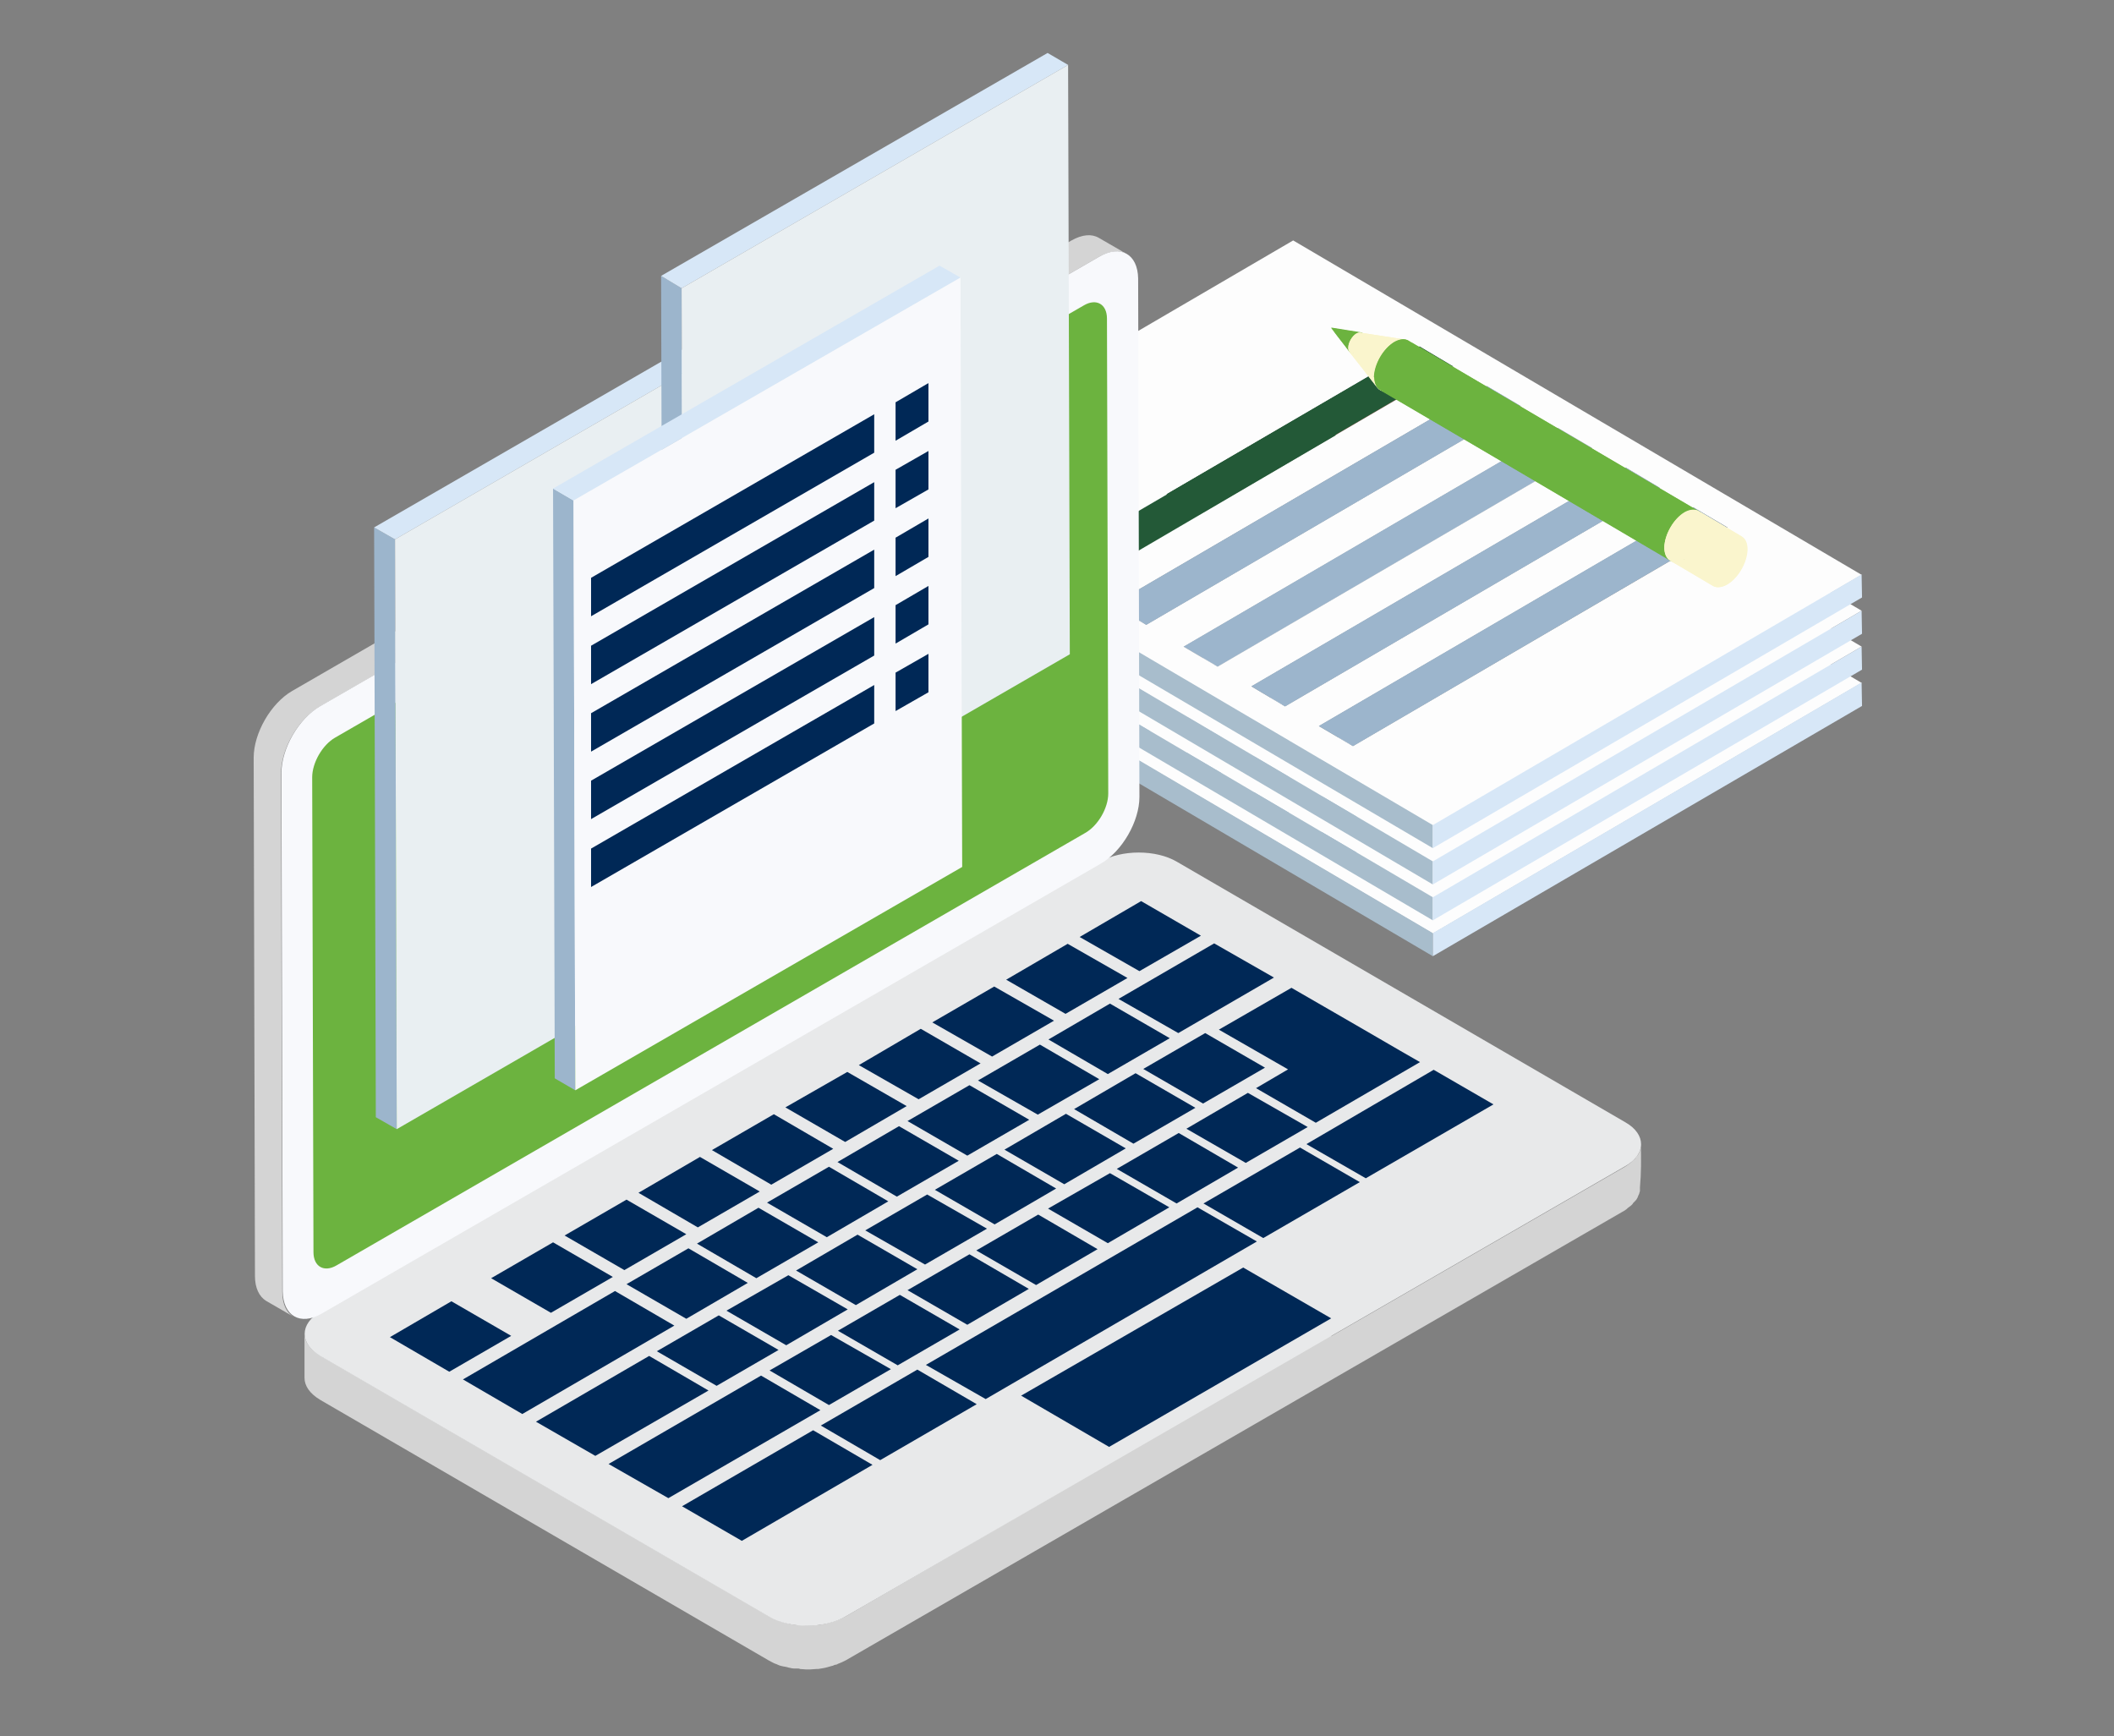 <?xml version="1.0" encoding="utf-8"?>
<!-- Generator: Adobe Illustrator 22.1.0, SVG Export Plug-In . SVG Version: 6.00 Build 0)  -->
<svg version="1.1" id="Layer_1" xmlns="http://www.w3.org/2000/svg" xmlns:xlink="http://www.w3.org/1999/xlink" x="0px" y="0px"
	 viewBox="0 0 495 406.5" style="enable-background:new 0 0 495 406.5;" xml:space="preserve">
<rect x="0" y="0" width="495" height="406.5" fill="#808080" stroke="none"/>
<style type="text/css">
	.st0{enable-background:new    ;}
	.st1{fill:#919191;}
	.st2{fill:#717173;}
	.st3{fill:#727273;}
	.st4{fill:#FF5542;}
	.st5{fill:#9CB5CC;}
	.st6{fill:#FDFDFD;}
	.st7{fill:#A8BDCC;}
	.st8{fill:#D7E7F7;}
	.st9{fill:#235937;}
	.st10{fill:#D1DCE6;}
	.st11{fill:#6CB33F;}
	.st12{fill:#FAF5CD;}
	.st13{fill:#D4D4D4;}
	.st14{fill:#E8E9EA;}
	.st15{fill:#002856;}
	.st16{fill:#F8F9FC;}
	.st17{fill:#E9EFF2;}
</style>
<g>
	<g>
		<g class="st0">
			<g>
				<polygon class="st1" points="332.4,106.4 332.4,111.8 340.3,116.5 340.3,111.1 				"/>
			</g>
			<g>
				<polygon class="st1" points="348.2,115.7 348.2,121.1 356.1,125.8 356.1,120.4 				"/>
			</g>
			<g>
				<polygon class="st1" points="364.8,125.5 364.8,130.9 372.8,135.6 372.8,130.2 				"/>
			</g>
			<g>
				<polygon class="st1" points="380.7,134.8 380.7,140.2 388.6,144.9 388.6,139.5 				"/>
			</g>
			<g>
				<polygon class="st1" points="230.2,124 230.2,129.4 257.8,145.7 257.8,140.3 				"/>
			</g>
			<g>
				<polygon class="st1" points="273.1,141 273.1,146.4 332.4,111.8 332.4,106.4 				"/>
			</g>
			<g>
				<polygon class="st2" points="273.1,141 273.1,146.4 281,151.1 281,145.7 				"/>
			</g>
			<g>
				<polygon class="st3" points="281,145.7 281,151.1 340.3,116.5 340.3,111.1 				"/>
			</g>
			<g>
				<polygon class="st4" points="273.1,141 281,145.7 340.3,111.1 332.4,106.4 				"/>
			</g>
			<g>
				<polygon class="st1" points="396.5,144.1 396.5,149.5 404.5,154.2 404.4,148.8 				"/>
			</g>
			<g>
				<polygon class="st3" points="230.1,156.5 230.1,161.9 257.8,145.7 257.8,140.3 				"/>
			</g>
			<g>
				<polygon class="st1" points="260.5,166.9 260.5,172.3 348.2,121.1 348.2,115.7 				"/>
			</g>
			<g>
				<polygon class="st3" points="268.4,171.6 268.5,177 356.1,125.8 356.1,120.4 				"/>
			</g>
			<g>
				<polygon class="st2" points="260.5,166.9 260.5,172.3 268.5,177 268.4,171.6 				"/>
			</g>
			<g>
				<polygon class="st1" points="277.1,176.7 277.2,182.1 364.8,130.9 364.8,125.5 				"/>
			</g>
			<g>
				<polygon class="st3" points="285.1,181.4 285.1,186.8 372.8,135.6 372.8,130.2 				"/>
			</g>
			<g>
				<polygon class="st2" points="277.1,176.7 277.2,182.1 285.1,186.8 285.1,181.4 				"/>
			</g>
			<g>
				<polygon class="st5" points="277.1,176.7 285.1,181.4 372.8,130.2 364.8,125.5 				"/>
			</g>
			<g>
				<polygon class="st1" points="293,186 293,191.5 380.7,140.2 380.7,134.8 				"/>
			</g>
			<g>
				<polygon class="st3" points="300.9,190.7 300.9,196.1 388.6,144.9 388.6,139.5 				"/>
			</g>
			<g>
				<polygon class="st2" points="293,186 293,191.5 300.9,196.1 300.9,190.7 				"/>
			</g>
			<g>
				<polygon class="st1" points="308.8,195.3 308.8,200.8 396.5,149.5 396.5,144.1 				"/>
			</g>
			<g>
				<polygon class="st2" points="308.8,195.3 308.8,200.8 316.8,205.4 316.8,200 				"/>
			</g>
			<g>
				<polygon class="st3" points="316.8,200 316.8,205.4 404.5,154.2 404.4,148.8 				"/>
			</g>
			<g>
				<path class="st6" d="M230.2,124l72.6-42.4l133.1,78.3l-100.4,58.7l-105.5-62l27.8-16.2L230.2,124z M285.1,181.4l87.7-51.2
					l-8-4.7l-87.7,51.2L285.1,181.4L285.1,181.4z M316.8,200l87.7-51.2l-8-4.7l-87.7,51.2L316.8,200L316.8,200z M268.4,171.6
					l87.7-51.2l-8-4.7l-87.7,51.2L268.4,171.6L268.4,171.6z M300.9,190.7l87.7-51.2l-7.9-4.7L293,186L300.9,190.7L300.9,190.7z
					 M332.4,106.4L273.1,141l7.9,4.7l59.3-34.6L332.4,106.4L332.4,106.4z"/>
			</g>
			<g>
				<polygon class="st5" points="260.5,166.9 268.4,171.6 356.1,120.4 348.2,115.7 				"/>
			</g>
			<g>
				<polygon class="st5" points="293,186 300.9,190.7 388.6,139.5 380.7,134.8 				"/>
			</g>
			<g>
				<polygon class="st5" points="308.8,195.3 316.8,200 404.4,148.8 396.5,144.1 				"/>
			</g>
			<g>
				<polygon class="st7" points="230.1,156.5 230.1,161.9 335.5,223.9 335.5,218.5 				"/>
			</g>
			<g>
				<polygon class="st8" points="335.5,218.5 335.5,223.9 436,165.3 435.9,159.8 				"/>
			</g>
		</g>
	</g>
	<g>
		<g class="st0">
			<g>
				<polygon class="st1" points="332.4,98 332.4,103.4 340.3,108 340.3,102.6 				"/>
			</g>
			<g>
				<polygon class="st1" points="348.2,107.3 348.2,112.7 356.1,117.4 356.1,111.9 				"/>
			</g>
			<g>
				<polygon class="st1" points="364.8,117.1 364.8,122.5 372.8,127.1 372.8,121.7 				"/>
			</g>
			<g>
				<polygon class="st1" points="380.7,126.4 380.7,131.8 388.6,136.4 388.6,131 				"/>
			</g>
			<g>
				<polygon class="st1" points="230.2,115.6 230.2,121 257.8,137.2 257.8,131.8 				"/>
			</g>
			<g>
				<polygon class="st1" points="273.1,132.6 273.1,138 332.4,103.4 332.4,98 				"/>
			</g>
			<g>
				<polygon class="st2" points="273.1,132.6 273.1,138 281,142.7 281,137.3 				"/>
			</g>
			<g>
				<polygon class="st3" points="281,137.3 281,142.7 340.3,108 340.3,102.6 				"/>
			</g>
			<g>
				<polygon class="st4" points="273.1,132.6 281,137.3 340.3,102.6 332.4,98 				"/>
			</g>
			<g>
				<polygon class="st1" points="396.5,135.7 396.5,141.1 404.5,145.8 404.4,140.4 				"/>
			</g>
			<g>
				<polygon class="st3" points="230.1,148.1 230.1,153.5 257.8,137.2 257.8,131.8 				"/>
			</g>
			<g>
				<polygon class="st1" points="260.5,158.5 260.5,163.9 348.2,112.7 348.2,107.3 				"/>
			</g>
			<g>
				<polygon class="st3" points="268.4,163.2 268.5,168.6 356.1,117.4 356.1,111.9 				"/>
			</g>
			<g>
				<polygon class="st2" points="260.5,158.5 260.5,163.9 268.5,168.6 268.4,163.2 				"/>
			</g>
			<g>
				<polygon class="st1" points="277.1,168.3 277.2,173.7 364.8,122.5 364.8,117.1 				"/>
			</g>
			<g>
				<polygon class="st3" points="285.1,173 285.1,178.4 372.8,127.1 372.8,121.7 				"/>
			</g>
			<g>
				<polygon class="st2" points="277.1,168.3 277.2,173.7 285.1,178.4 285.1,173 				"/>
			</g>
			<g>
				<polygon class="st5" points="277.1,168.3 285.1,173 372.8,121.7 364.8,117.1 				"/>
			</g>
			<g>
				<polygon class="st1" points="293,177.6 293,183 380.7,131.8 380.7,126.4 				"/>
			</g>
			<g>
				<polygon class="st3" points="300.9,182.3 300.9,187.7 388.6,136.4 388.6,131 				"/>
			</g>
			<g>
				<polygon class="st2" points="293,177.6 293,183 300.9,187.7 300.9,182.3 				"/>
			</g>
			<g>
				<polygon class="st1" points="308.8,186.9 308.8,192.3 396.5,141.1 396.5,135.7 				"/>
			</g>
			<g>
				<polygon class="st2" points="308.8,186.9 308.8,192.3 316.8,197 316.8,191.6 				"/>
			</g>
			<g>
				<polygon class="st3" points="316.8,191.6 316.8,197 404.5,145.8 404.4,140.4 				"/>
			</g>
			<g>
				<path class="st6" d="M230.2,115.6l72.6-42.5l133.1,78.3l-100.4,58.7l-105.5-62l27.8-16.2L230.2,115.6z M285.1,173l87.7-51.2
					l-8-4.7l-87.7,51.2L285.1,173L285.1,173z M316.8,191.6l87.7-51.2l-8-4.7l-87.7,51.2L316.8,191.6L316.8,191.6z M268.4,163.2
					l87.7-51.2l-8-4.7l-87.7,51.2L268.4,163.2L268.4,163.2z M300.9,182.3l87.7-51.2l-7.9-4.7L293,177.6L300.9,182.3L300.9,182.3z
					 M332.4,98l-59.3,34.6l7.9,4.7l59.3-34.6L332.4,98L332.4,98z"/>
			</g>
			<g>
				<polygon class="st5" points="260.5,158.5 268.4,163.2 356.1,111.9 348.2,107.3 				"/>
			</g>
			<g>
				<polygon class="st5" points="293,177.6 300.9,182.3 388.6,131 380.7,126.4 				"/>
			</g>
			<g>
				<polygon class="st5" points="308.8,186.9 316.8,191.6 404.4,140.4 396.5,135.7 				"/>
			</g>
			<g>
				<polygon class="st7" points="230.1,148.1 230.1,153.5 335.5,215.5 335.5,210.1 				"/>
			</g>
			<g>
				<polygon class="st8" points="335.5,210.1 335.5,215.5 436,156.8 435.9,151.4 				"/>
			</g>
		</g>
	</g>
	<g>
		<g class="st0">
			<g>
				<polygon class="st1" points="332.4,89.5 332.4,94.9 340.3,99.6 340.3,94.2 				"/>
			</g>
			<g>
				<polygon class="st1" points="348.2,98.8 348.2,104.2 356.1,108.9 356.1,103.5 				"/>
			</g>
			<g>
				<polygon class="st1" points="364.8,108.6 364.8,114 372.8,118.7 372.8,113.3 				"/>
			</g>
			<g>
				<polygon class="st1" points="380.7,117.9 380.7,123.3 388.6,128 388.6,122.6 				"/>
			</g>
			<g>
				<polygon class="st1" points="230.2,107.1 230.2,112.5 257.8,128.8 257.8,123.4 				"/>
			</g>
			<g>
				<polygon class="st1" points="273.1,124.1 273.1,129.6 332.4,94.9 332.4,89.5 				"/>
			</g>
			<g>
				<polygon class="st2" points="273.1,124.1 273.1,129.6 281,134.2 281,128.8 				"/>
			</g>
			<g>
				<polygon class="st3" points="281,128.8 281,134.2 340.3,99.6 340.3,94.2 				"/>
			</g>
			<g>
				<polygon class="st4" points="273.1,124.1 281,128.8 340.3,94.2 332.4,89.5 				"/>
			</g>
			<g>
				<polygon class="st1" points="396.5,127.2 396.5,132.6 404.5,137.3 404.4,131.9 				"/>
			</g>
			<g>
				<polygon class="st3" points="230.1,139.6 230.1,145 257.8,128.8 257.8,123.4 				"/>
			</g>
			<g>
				<polygon class="st1" points="260.5,150 260.5,155.5 348.2,104.2 348.2,98.8 				"/>
			</g>
			<g>
				<polygon class="st3" points="268.4,154.7 268.5,160.1 356.1,108.9 356.1,103.5 				"/>
			</g>
			<g>
				<polygon class="st2" points="260.5,150 260.5,155.5 268.5,160.1 268.4,154.7 				"/>
			</g>
			<g>
				<polygon class="st1" points="277.1,159.9 277.2,165.3 364.8,114 364.8,108.6 				"/>
			</g>
			<g>
				<polygon class="st3" points="285.1,164.5 285.1,169.9 372.8,118.7 372.8,113.3 				"/>
			</g>
			<g>
				<polygon class="st2" points="277.1,159.9 277.2,165.3 285.1,169.9 285.1,164.5 				"/>
			</g>
			<g>
				<polygon class="st5" points="277.1,159.9 285.1,164.5 372.8,113.3 364.8,108.6 				"/>
			</g>
			<g>
				<polygon class="st1" points="293,169.2 293,174.6 380.7,123.3 380.7,117.9 				"/>
			</g>
			<g>
				<polygon class="st3" points="300.9,173.8 300.9,179.2 388.6,128 388.6,122.6 				"/>
			</g>
			<g>
				<polygon class="st2" points="293,169.2 293,174.6 300.9,179.2 300.9,173.8 				"/>
			</g>
			<g>
				<polygon class="st1" points="308.8,178.5 308.8,183.9 396.5,132.6 396.5,127.2 				"/>
			</g>
			<g>
				<polygon class="st2" points="308.8,178.5 308.8,183.9 316.8,188.6 316.8,183.1 				"/>
			</g>
			<g>
				<polygon class="st3" points="316.8,183.1 316.8,188.6 404.5,137.3 404.4,131.9 				"/>
			</g>
			<g>
				<path class="st6" d="M230.2,107.1l72.6-42.4L435.9,143l-100.4,58.7l-105.5-62l27.8-16.2L230.2,107.1z M285.1,164.5l87.7-51.2
					l-8-4.7l-87.7,51.2L285.1,164.5L285.1,164.5z M316.8,183.1l87.7-51.2l-8-4.7l-87.7,51.2L316.8,183.1L316.8,183.1z M268.4,154.7
					l87.7-51.2l-8-4.7L260.5,150L268.4,154.7L268.4,154.7z M300.9,173.8l87.7-51.2l-7.9-4.7L293,169.2L300.9,173.8L300.9,173.8z
					 M332.4,89.5l-59.3,34.6l7.9,4.7l59.3-34.6L332.4,89.5L332.4,89.5z"/>
			</g>
			<g>
				<polygon class="st5" points="260.5,150 268.4,154.7 356.1,103.5 348.2,98.8 				"/>
			</g>
			<g>
				<polygon class="st5" points="293,169.2 300.9,173.8 388.6,122.6 380.7,117.9 				"/>
			</g>
			<g>
				<polygon class="st5" points="308.8,178.5 316.8,183.1 404.4,131.9 396.5,127.2 				"/>
			</g>
			<g>
				<polygon class="st7" points="230.1,139.6 230.1,145 335.5,207.1 335.5,201.7 				"/>
			</g>
			<g>
				<polygon class="st8" points="335.5,201.7 335.5,207.1 436,148.4 435.9,143 				"/>
			</g>
		</g>
	</g>
	<g>
		<g class="st0">
			<g>
				<polygon class="st1" points="332.4,81.1 332.4,86.5 340.3,91.1 340.3,85.7 				"/>
			</g>
			<g>
				<polygon class="st1" points="348.2,90.4 348.2,95.8 356.1,100.5 356.1,95.1 				"/>
			</g>
			<g>
				<polygon class="st1" points="364.8,100.2 364.8,105.6 372.8,110.3 372.8,104.9 				"/>
			</g>
			<g>
				<polygon class="st1" points="380.7,109.5 380.7,114.9 388.6,119.6 388.6,114.2 				"/>
			</g>
			<g>
				<polygon class="st1" points="230.2,98.7 230.2,104.1 257.8,120.3 257.8,114.9 				"/>
			</g>
			<g>
				<polygon class="st1" points="273.1,115.7 273.1,121.1 332.4,86.5 332.4,81.1 				"/>
			</g>
			<g>
				<polygon class="st2" points="273.1,115.7 273.1,121.1 281,125.8 281,120.4 				"/>
			</g>
			<g>
				<polygon class="st3" points="281,120.4 281,125.8 340.3,91.1 340.3,85.7 				"/>
			</g>
			<g>
				<polygon class="st9" points="273.1,115.7 281,120.4 340.3,85.7 332.4,81.1 				"/>
			</g>
			<g>
				<polygon class="st1" points="396.5,118.8 396.5,124.2 404.5,128.9 404.4,123.5 				"/>
			</g>
			<g>
				<polygon class="st10" points="230.2,98.7 230.1,131.2 257.8,114.9 				"/>
			</g>
			<g>
				<polygon class="st3" points="230.1,131.2 230.1,136.6 257.8,120.3 257.8,114.9 				"/>
			</g>
			<g>
				<polygon class="st1" points="260.5,141.6 260.5,147 348.2,95.8 348.2,90.4 				"/>
			</g>
			<g>
				<polygon class="st3" points="268.4,146.3 268.5,151.7 356.1,100.5 356.1,95.1 				"/>
			</g>
			<g>
				<polygon class="st2" points="260.5,141.6 260.5,147 268.5,151.7 268.4,146.3 				"/>
			</g>
			<g>
				<polygon class="st1" points="277.1,151.4 277.2,156.8 364.8,105.6 364.8,100.2 				"/>
			</g>
			<g>
				<polygon class="st3" points="285.1,156.1 285.1,161.5 372.8,110.3 372.8,104.9 				"/>
			</g>
			<g>
				<polygon class="st2" points="277.1,151.4 277.2,156.8 285.1,161.5 285.1,156.1 				"/>
			</g>
			<g>
				<polygon class="st5" points="277.1,151.4 285.1,156.1 372.8,104.9 364.8,100.2 				"/>
			</g>
			<g>
				<polygon class="st1" points="293,160.7 293,166.1 380.7,114.9 380.7,109.5 				"/>
			</g>
			<g>
				<polygon class="st3" points="300.9,165.4 300.9,170.8 388.6,119.6 388.6,114.2 				"/>
			</g>
			<g>
				<polygon class="st2" points="293,160.7 293,166.1 300.9,170.8 300.9,165.4 				"/>
			</g>
			<g>
				<polygon class="st1" points="308.8,170 308.8,175.4 396.5,124.2 396.5,118.8 				"/>
			</g>
			<g>
				<polygon class="st2" points="308.8,170 308.8,175.4 316.8,180.1 316.8,174.7 				"/>
			</g>
			<g>
				<polygon class="st3" points="316.8,174.7 316.8,180.1 404.5,128.9 404.4,123.5 				"/>
			</g>
			<g>
				<path class="st6" d="M230.2,98.7l72.6-42.4l133.1,78.3l-100.4,58.7l-105.5-62l27.8-16.2L230.2,98.7z M285.1,156.1l87.7-51.2
					l-8-4.7l-87.7,51.2L285.1,156.1L285.1,156.1z M316.8,174.7l87.7-51.2l-8-4.7L308.8,170L316.8,174.7L316.8,174.7z M268.4,146.3
					l87.7-51.2l-8-4.7l-87.7,51.2L268.4,146.3L268.4,146.3z M300.9,165.4l87.7-51.2l-7.9-4.7L293,160.7L300.9,165.4L300.9,165.4z
					 M332.4,81.1l-59.3,34.6l7.9,4.7l59.3-34.6L332.4,81.1L332.4,81.1z"/>
			</g>
			<g>
				<polygon class="st5" points="260.5,141.6 268.4,146.3 356.1,95.1 348.2,90.4 				"/>
			</g>
			<g>
				<polygon class="st5" points="293,160.7 300.9,165.4 388.6,114.2 380.7,109.5 				"/>
			</g>
			<g>
				<polygon class="st5" points="308.8,170 316.8,174.7 404.4,123.5 396.5,118.8 				"/>
			</g>
			<g>
				<polygon class="st7" points="230.1,131.2 230.1,136.6 335.5,198.6 335.5,193.2 				"/>
			</g>
			<g>
				<polygon class="st8" points="335.5,193.2 335.5,198.6 436,139.9 435.9,134.5 				"/>
			</g>
			<g>
				<polygon class="st9" points="245.6,131.9 253.5,136.6 312.8,101.9 304.9,97.3 				"/>
			</g>
		</g>
	</g>
	<g>
		<g class="st0">
			<g>
				<path class="st11" d="M316,82.4c0.3,0.4,0.9,0.5,1.6,0.1c1-0.6,1.9-2,1.9-3.3c0-0.8-0.3-1.3-0.9-1.4c-2.3-0.4-4.6-0.7-6.9-1.1
					C313.1,78.7,314.6,80.5,316,82.4z"/>
			</g>
			<g>
				<path class="st11" d="M311.7,76.8c1.4,1.9,2.9,3.7,4.3,5.6c-0.2-0.2-0.3-0.6-0.3-1L311.7,76.8z"/>
			</g>
			<g>
				<path class="st11" d="M318.6,77.9c-2.3-0.4-4.6-0.7-6.9-1.1l4,4.5c0-1.2,0.9-2.7,1.9-3.3C318,77.9,318.3,77.8,318.6,77.9z"/>
			</g>
			<g>
				<path class="st11" d="M315.7,81.4c0,1.2,0.8,1.7,1.8,1.1c1-0.6,1.9-2,1.9-3.3c0-1.2-0.8-1.7-1.8-1.1
					C316.6,78.7,315.8,80.2,315.7,81.4z"/>
			</g>
		</g>
		<g>
			<g>
				<path class="st12" d="M315.7,81.4c0,1.2,0.8,1.7,1.8,1.1c1-0.6,1.9-2,1.9-3.3c0-1.2-0.8-1.7-1.8-1.1
					C316.6,78.7,315.8,80.2,315.7,81.4z"/>
			</g>
			<g>
				<path class="st12" d="M322.5,90.8c0.8,1,2.3,1.2,3.9,0.3c2.6-1.5,4.7-5.1,4.8-8.2c0-2-0.9-3.2-2.2-3.4
					c-3.5-0.5-6.9-1.1-10.4-1.6c0.5,0.1,0.9,0.6,0.9,1.4c0,1.2-0.9,2.7-1.9,3.3c-0.7,0.4-1.2,0.3-1.6-0.1
					C318.2,85.2,320.4,88,322.5,90.8z"/>
			</g>
			<g>
				<path class="st12" d="M316,82.4c2.2,2.8,4.3,5.6,6.5,8.4c-0.5-0.6-0.7-1.5-0.7-2.6l-6.1-6.8C315.7,81.8,315.8,82.2,316,82.4z"/>
			</g>
			<g>
				<path class="st12" d="M329,79.5c-3.5-0.5-6.9-1.1-10.4-1.6c-0.3,0-0.6,0-1,0.2c-1,0.6-1.9,2-1.9,3.3l6.1,6.8
					c0-3,2.2-6.7,4.8-8.2C327.5,79.5,328.3,79.4,329,79.5z"/>
			</g>
			<g>
				<path class="st12" d="M321.8,88.2c0,3,2,4.3,4.6,2.9c2.6-1.5,4.7-5.1,4.8-8.2c0-3-2-4.3-4.6-2.9C324,81.5,321.9,85.2,321.8,88.2
					z"/>
			</g>
		</g>
		<g class="st0">
			<g>
				<path class="st11" d="M321.8,88.2c0,3,2,4.3,4.6,2.9c2.6-1.5,4.7-5.1,4.8-8.2c0-3-2-4.3-4.6-2.9C324,81.5,321.9,85.2,321.8,88.2
					z"/>
			</g>
			<g>
				<path class="st11" d="M391.1,131.3c0.8,0.5,2,0.4,3.3-0.3c2.6-1.5,4.7-5.1,4.8-8.2c0-1.5-0.5-2.6-1.4-3.1l-67.9-39.9
					c0.9,0.5,1.4,1.6,1.4,3.1c0,3-2.2,6.7-4.8,8.2c-1.3,0.7-2.4,0.8-3.3,0.3C343.6,103.3,370.7,119.3,391.1,131.3z"/>
			</g>
			<g>
				<path class="st11" d="M323.2,91.3l67.9,39.9c-0.9-0.5-1.4-1.6-1.4-3.1l-67.9-39.9C321.8,89.7,322.3,90.8,323.2,91.3z"/>
			</g>
			<g>
				<path class="st11" d="M397.7,119.7l-67.9-39.9c-0.8-0.5-2-0.4-3.3,0.3c-2.6,1.5-4.7,5.1-4.8,8.2l67.9,39.9c0-3,2.2-6.7,4.8-8.2
					C395.7,119.3,396.9,119.2,397.7,119.7z"/>
			</g>
			<g>
				<path class="st11" d="M389.7,128.1c0,3,2,4.3,4.6,2.9c2.6-1.5,4.7-5.1,4.8-8.2c0-3-2-4.3-4.6-2.9
					C391.9,121.4,389.8,125.1,389.7,128.1z"/>
			</g>
		</g>
		<g>
			<g>
				<path class="st12" d="M389.7,128.1c0,3,2,4.3,4.6,2.9c2.6-1.5,4.7-5.1,4.8-8.2c0-3-2-4.3-4.6-2.9
					C391.9,121.4,389.8,125.1,389.7,128.1z"/>
			</g>
			<g>
				<path class="st12" d="M401.1,137.2c0.8,0.5,2,0.4,3.3-0.3c2.6-1.5,4.7-5.1,4.8-8.2c0-1.6-0.5-2.6-1.4-3.1l-10-5.9
					c0.9,0.5,1.4,1.6,1.4,3.1c0,3-2.2,6.7-4.8,8.2c-1.3,0.7-2.4,0.8-3.3,0.3C394.1,133,398.1,135.4,401.1,137.2z"/>
			</g>
			<g>
				<path class="st12" d="M391.1,131.3l10,5.9c-0.9-0.5-1.4-1.6-1.4-3.1l-10-5.9C389.7,129.7,390.2,130.8,391.1,131.3z"/>
			</g>
			<g>
				<path class="st12" d="M407.8,125.6l-10-5.9c-0.8-0.5-2-0.4-3.3,0.3c-2.6,1.5-4.7,5.1-4.8,8.2l10,5.9c0-3,2.2-6.7,4.8-8.1
					C405.8,125.1,406.9,125.1,407.8,125.6z"/>
			</g>
			<g>
				<path class="st12" d="M399.7,134c0,3.1,2,4.3,4.6,2.9c2.6-1.5,4.7-5.1,4.8-8.2c0-3-2-4.3-4.6-2.9
					C401.9,127.3,399.8,131,399.7,134z"/>
			</g>
		</g>
	</g>
</g>
<g>
	<path class="st11" d="M256.1,68.4c3-1.8,5.6-0.3,5.6,3.2l0.3,114.2c0,3.5-2.5,7.8-5.6,9.6l-180,103.9c-3.1,1.8-5.6,0.3-5.6-3.2
		L70.6,182c0-3.5,2.5-7.8,5.6-9.6L256.1,68.4z"/>
	<g>
		<path class="st13" d="M384.2,267.9c0,0.1,0,0.2,0,0.4c0,0.1,0,0.2,0,0.4c0,0.1-0.1,0.2-0.1,0.3c0,0.1-0.1,0.3-0.1,0.4
			c0,0.1-0.1,0.2-0.1,0.3c-0.1,0.1-0.1,0.3-0.2,0.4c0,0.1-0.1,0.2-0.2,0.3c-0.1,0.2-0.2,0.3-0.3,0.4c-0.1,0.1-0.1,0.2-0.2,0.3
			c-0.1,0.2-0.3,0.4-0.5,0.5c-0.1,0.1-0.2,0.2-0.3,0.3c-0.1,0.1-0.2,0.2-0.3,0.3c-0.1,0.1-0.3,0.2-0.4,0.3c-0.1,0.1-0.3,0.2-0.4,0.3
			c-0.2,0.1-0.4,0.3-0.6,0.4l-68.8,39.7l0-4.1l-15.2-8.8l22-12.7l0-1.6l1.4,0.8l29.8-17.3l0-10.4l-14-8.1l-3.2,1.9l0-3.7l-4.7-2.7
			l-9.3-5.4l-16.2-9.4l-4,2.3l0-4.7l-14-8.1l-3.1,1.8l0-3.6l-13.9-8.1l-14.5,8.4l0,3.2L250,221l-14.5,8.4v3.2l-2.8-1.6l-14.5,8.4
			v3.2l-2.8-1.6l-14.4,8.4l0,3.2l-2.8-1.6l-14.5,8.4l0,3.2l-2.8-1.6l-14.5,8.4l0,3.2l-2.8-1.6l-14.5,8.4l0,3.2l-2.8-1.6l-14.5,8.4
			l0,3.2l-2.8-1.6l-14.5,8.4l0,10.4l8.1,4.7l-3.4,2l0-3.6l-14-8.1l-14.5,8.4l0,10.4l13.9,8.1l3.1-1.8l0,3.6l14,8.1l3.1-1.8l0,3.6
			l14,8.1l3.1-1.8l0,3.6l14,8.1l3.2-1.9l0,3.7l14,8.1l30.7-17.8v-2.1l1.8,1l22.6-13.1l0-2.4l2.1,1.2l8.3-4.8l0,4l15.2,8.8L198,378.5
			c-0.6,0.3-1.2,0.6-1.8,0.8c-0.2,0.1-0.3,0.1-0.5,0.2c-0.4,0.1-0.8,0.3-1.3,0.4c-0.4,0.1-0.8,0.2-1.1,0.3c-0.5,0.1-1.1,0.2-1.6,0.3
			c-0.1,0-0.2,0-0.3,0c-0.7,0.1-1.4,0.1-2.2,0.1c-0.1,0-0.2,0-0.3,0c-0.7,0-1.4-0.1-2.1-0.1c-0.1,0-0.2,0-0.4,0
			c-0.7-0.1-1.4-0.2-2-0.4c-0.1,0-0.3,0-0.4-0.1c-0.6-0.2-1.2-0.3-1.8-0.6c-0.1,0-0.1,0-0.2-0.1c-0.7-0.3-1.3-0.6-2-0.9l-105-61
			c-2.5-1.4-3.7-3.3-3.7-5.2c0,3.5,0,6.9,0,10.4c0,1.9,1.2,3.7,3.7,5.2l105,61c0.6,0.3,1.2,0.7,1.9,0.9c0,0,0,0,0,0
			c0.1,0,0.1,0.1,0.2,0.1c0.4,0.2,0.8,0.3,1.3,0.4c0.2,0,0.4,0.1,0.6,0.1c0.1,0,0.3,0.1,0.4,0.1c0.1,0,0.2,0.1,0.4,0.1
			c0.4,0.1,0.8,0.2,1.3,0.2c0.1,0,0.3,0,0.4,0c0.1,0,0.2,0,0.3,0c0.2,0,0.4,0,0.5,0.1c0.4,0,0.8,0.1,1.3,0.1c0.1,0,0.2,0,0.3,0
			s0.2,0,0.3,0c0.2,0,0.4,0,0.6,0c0.5,0,0.9-0.1,1.4-0.1c0,0,0.1,0,0.1,0c0.1,0,0.2,0,0.3,0c0.4-0.1,0.8-0.1,1.2-0.2
			c0.2,0,0.3-0.1,0.5-0.1c0.4-0.1,0.7-0.2,1.1-0.3c0.2-0.1,0.5-0.1,0.7-0.2c0.2-0.1,0.4-0.2,0.6-0.2c0.2,0,0.3-0.1,0.5-0.2
			c0.6-0.2,1.2-0.5,1.8-0.8l182.5-105.4c0.1-0.1,0.3-0.2,0.4-0.3c0.1-0.1,0.1-0.1,0.2-0.2c0.1-0.1,0.3-0.2,0.4-0.3
			c0.1-0.1,0.3-0.2,0.4-0.3c0.1-0.1,0.2-0.2,0.3-0.3c0,0,0.1-0.1,0.1-0.1c0-0.1,0.1-0.1,0.1-0.2c0.2-0.2,0.3-0.3,0.5-0.5
			c0,0,0.1-0.1,0.1-0.1c0,0,0-0.1,0.1-0.1c0.1-0.2,0.2-0.3,0.3-0.5c0-0.1,0.1-0.1,0.1-0.2c0,0,0-0.1,0-0.1c0.1-0.1,0.1-0.3,0.2-0.4
			c0-0.1,0.1-0.2,0.1-0.2c0,0,0,0,0,0c0-0.1,0.1-0.3,0.1-0.4c0-0.1,0.1-0.2,0.1-0.3c0,0,0,0,0-0.1c0-0.1,0-0.3,0-0.4
			c0-0.1,0-0.2,0-0.3c0,0,0-0.1,0-0.1C384.3,274.8,384.3,271.4,384.2,267.9z"/>
		<g>
			<path class="st14" d="M380.6,262.8l-105-61c-4.9-2.9-13-2.9-18,0L75.1,307.1c-5,2.9-5,7.5-0.1,10.4l105,61c4.9,2.9,13,2.9,18,0
				l182.5-105.4C385.5,270.3,385.5,265.6,380.6,262.8z"/>
			<g>
				<polygon class="st15" points="259.9,235 273.9,243.1 259.4,251.5 245.5,243.4 				"/>
			</g>
			<g>
				<polygon class="st15" points="282.2,241.9 296.2,250 281.7,258.4 267.7,250.3 				"/>
			</g>
			<g>
				<polygon class="st15" points="302.4,231.3 318.5,240.6 327.8,246 332.5,248.7 308.1,262.9 294.1,254.8 301.6,250.4 285.4,241.1 
									"/>
			</g>
			<g>
				<polygon class="st15" points="265.9,251.3 279.9,259.4 265.4,267.8 251.5,259.7 				"/>
			</g>
			<g>
				<polygon class="st15" points="335.7,250.5 349.7,258.6 319.8,275.9 305.9,267.9 				"/>
			</g>
			<g>
				<polygon class="st15" points="304.4,268.7 318.4,276.8 295.8,289.9 281.8,281.8 				"/>
			</g>
			<g>
				<polygon class="st15" points="259.9,274.7 273.8,282.7 259.4,291.1 245.4,283 				"/>
			</g>
			<g>
				<polygon class="st15" points="267.2,211 281.2,219.1 266.8,227.4 252.8,219.4 				"/>
			</g>
			<g>
				<polygon class="st15" points="250,221 264,229 249.5,237.4 235.6,229.4 				"/>
			</g>
			<g>
				<polygon class="st15" points="284.3,220.9 298.3,228.9 275.9,241.9 261.9,233.9 				"/>
			</g>
			<g>
				<polygon class="st15" points="232.8,231 246.8,239 232.3,247.4 218.3,239.4 				"/>
			</g>
			<g>
				<polygon class="st15" points="215.6,240.9 229.6,249 215.1,257.4 201.1,249.4 				"/>
			</g>
			<g>
				<polygon class="st15" points="243.5,244.6 257.4,252.7 243,261 229,253 				"/>
			</g>
			<g>
				<polygon class="st15" points="198.4,251 212.3,259 197.9,267.4 183.9,259.3 				"/>
			</g>
			<g>
				<polygon class="st15" points="227,254.1 241,262.2 226.5,270.6 212.5,262.5 				"/>
			</g>
			<g>
				<polygon class="st15" points="292.2,255.9 306.2,263.9 291.7,272.3 277.8,264.3 				"/>
			</g>
			<g>
				<polygon class="st15" points="181.2,260.9 195.1,269 180.6,277.4 166.7,269.3 				"/>
			</g>
			<g>
				<polygon class="st15" points="249.6,260.8 263.6,268.9 249.2,277.3 235.2,269.2 				"/>
			</g>
			<g>
				<polygon class="st15" points="210.5,263.7 224.5,271.8 210,280.2 196.1,272.1 				"/>
			</g>
			<g>
				<polygon class="st15" points="276,265.3 289.9,273.4 275.5,281.8 261.5,273.7 				"/>
			</g>
			<g>
				<polygon class="st15" points="233.4,270.2 247.3,278.3 232.9,286.7 218.9,278.6 				"/>
			</g>
			<g>
				<polygon class="st15" points="163.9,270.9 177.9,279 163.4,287.4 149.5,279.3 				"/>
			</g>
			<g>
				<polygon class="st15" points="194.1,273.2 208,281.3 193.6,289.7 179.6,281.6 				"/>
			</g>
			<g>
				<polygon class="st15" points="217.1,279.7 231.1,287.7 216.6,296.1 202.6,288.1 				"/>
			</g>
			<g>
				<polygon class="st15" points="146.7,280.9 160.7,289 146.2,297.4 132.2,289.3 				"/>
			</g>
			<g>
				<polygon class="st15" points="177.6,282.8 191.6,290.9 177.1,299.3 163.2,291.2 				"/>
			</g>
			<g>
				<polygon class="st15" points="243.1,284.4 257,292.5 242.6,300.9 228.6,292.8 				"/>
			</g>
			<g>
				<polygon class="st15" points="200.8,289.1 214.8,297.2 200.4,305.6 186.4,297.5 				"/>
			</g>
			<g>
				<polygon class="st15" points="129.5,290.9 143.5,299 129,307.4 115,299.3 				"/>
			</g>
			<g>
				<polygon class="st15" points="161.2,292.3 175.1,300.4 160.7,308.8 146.7,300.7 				"/>
			</g>
			<g>
				<polygon class="st15" points="227,293.7 240.9,301.8 226.5,310.2 212.5,302.1 				"/>
			</g>
			<g>
				<polygon class="st15" points="184.6,298.6 198.5,306.6 184.1,315 170.1,306.9 				"/>
			</g>
			<g>
				<polygon class="st15" points="210.7,303.2 224.7,311.3 210.2,319.7 196.2,311.6 				"/>
			</g>
			<g>
				<polygon class="st15" points="105.7,304.7 119.7,312.8 105.2,321.2 91.3,313.1 				"/>
			</g>
			<g>
				<polygon class="st15" points="168.3,308 182.3,316.1 167.8,324.5 153.8,316.4 				"/>
			</g>
			<g>
				<polygon class="st15" points="280.4,282.7 294.3,290.7 230.8,327.6 216.8,319.6 				"/>
			</g>
			<g>
				<polygon class="st15" points="194.6,312.6 208.6,320.6 194.1,329 180.2,320.9 				"/>
			</g>
			<g>
				<polygon class="st15" points="144,302.3 157.9,310.4 122.3,331.1 108.4,323 				"/>
			</g>
			<g>
				<polygon class="st15" points="291.1,296.8 311.7,308.7 259.7,338.8 239.1,326.8 				"/>
			</g>
			<g>
				<polygon class="st15" points="152,317.5 165.9,325.6 139.4,340.9 125.5,332.9 				"/>
			</g>
			<g>
				<polygon class="st15" points="214.8,320.7 228.7,328.8 206.1,341.9 192.2,333.8 				"/>
			</g>
			<g>
				<polygon class="st15" points="178.2,322.1 192.1,330.2 156.5,350.8 142.5,342.8 				"/>
			</g>
			<g>
				<polygon class="st15" points="190.4,334.9 204.3,343 173.7,360.8 159.7,352.7 				"/>
			</g>
		</g>
	</g>
	<g>
		<path class="st13" d="M262.8,58.9c-0.1-0.1-0.2-0.1-0.3-0.2c-0.9-0.5-1.7-1-2.6-1.5c-0.9-0.5-1.7-1-2.6-1.5
			c-1.7-1-3.9-0.8-6.4,0.6L68.4,161.8c-5,2.9-9,9.9-9,15.6l0.3,121.4c0,2.8,1,4.8,2.6,5.8c2.1,1.2,4.3,2.5,6.4,3.7
			c-1.6-0.9-2.6-2.9-2.6-5.8l-0.3-121.4c0-5.7,4-12.7,9-15.6L257.4,60.1c2.5-1.4,4.8-1.6,6.4-0.6C263.5,59.3,263.2,59.1,262.8,58.9z
			"/>
	</g>
	<g>
		<path class="st16" d="M257.4,60.1c5-2.9,9-0.6,9.1,5.1l0.3,121.4c0,5.7-4,12.7-9,15.6L75.3,307.6c-5,2.9-9,0.5-9.1-5.2l-0.3-121.4
			c0-5.7,4-12.7,9-15.6L257.4,60.1z M259.5,185.8l-0.3-111.2c0-3.4-2.5-4.8-5.4-3.1L78.5,172.7c-3,1.7-5.4,5.9-5.4,9.3l0.3,111.2
			c0,3.4,2.5,4.8,5.4,3.1l175.2-101.2C257.1,193.4,259.5,189.2,259.5,185.8L259.5,185.8z"/>
	</g>
</g>
<g>
	<g>
		<g class="st0">
			<g>
				<polygon class="st5" points="92.9,264.4 88,261.6 87.6,123.5 92.5,126.3 				"/>
			</g>
			<g>
				<polygon class="st8" points="92.5,126.3 87.6,123.5 178.2,71.2 183,74 				"/>
			</g>
			<g>
				<polygon class="st17" points="183,74 183.4,212.1 92.9,264.4 92.5,126.3 				"/>
			</g>
		</g>
	</g>
	<g>
		<g class="st0">
			<g>
				<polygon class="st5" points="160,205.5 155.2,202.7 154.8,64.6 159.6,67.5 				"/>
			</g>
			<g>
				<polygon class="st8" points="159.6,67.5 154.8,64.6 245.3,12.4 250.1,15.2 				"/>
			</g>
			<g>
				<polygon class="st17" points="250.1,15.2 250.5,153.2 160,205.5 159.6,67.5 				"/>
			</g>
		</g>
	</g>
	<g>
		<g>
			<g class="st0">
				<g>
					<polygon class="st5" points="134.7,255.3 129.9,252.5 129.5,114.4 134.3,117.2 					"/>
				</g>
				<g>
					<polygon class="st8" points="134.3,117.2 129.5,114.4 220,62.2 224.9,65 					"/>
				</g>
				<g>
					<polygon class="st16" points="224.9,65 225.3,203 134.7,255.3 134.3,117.2 					"/>
				</g>
			</g>
		</g>
		<g>
			<g>
				<g>
					<g>
						<polygon class="st15" points="138.4,167 138.4,176 204.7,137.7 204.7,128.7 						"/>
					</g>
					<g>
						<polygon class="st15" points="138.4,191.8 204.7,153.5 204.7,144.5 138.4,182.8 						"/>
					</g>
					<g>
						<polygon class="st15" points="138.4,207.7 204.7,169.4 204.7,160.4 138.4,198.7 						"/>
					</g>
					<g>
						<polygon class="st15" points="209.7,125.9 209.7,134.9 217.4,130.4 217.4,121.4 						"/>
					</g>
					<g>
						<polygon class="st15" points="209.7,141.7 209.7,150.7 217.4,146.2 217.4,137.2 						"/>
					</g>
					<g>
						<polygon class="st15" points="209.7,157.5 209.7,166.5 217.4,162.1 217.4,153.1 						"/>
					</g>
					<g>
						<polygon class="st15" points="138.4,135.3 138.4,144.3 204.7,106 204.7,97 						"/>
					</g>
					<g>
						<polygon class="st15" points="138.4,160.2 204.7,121.9 204.7,112.9 138.4,151.2 						"/>
					</g>
					<g>
						<polygon class="st15" points="209.7,94.2 209.7,103.2 217.4,98.7 217.4,89.7 						"/>
					</g>
					<g>
						<polygon class="st15" points="209.7,110 209.7,119 217.4,114.6 217.4,105.6 						"/>
					</g>
				</g>
			</g>
		</g>
	</g>
</g>
</svg>
